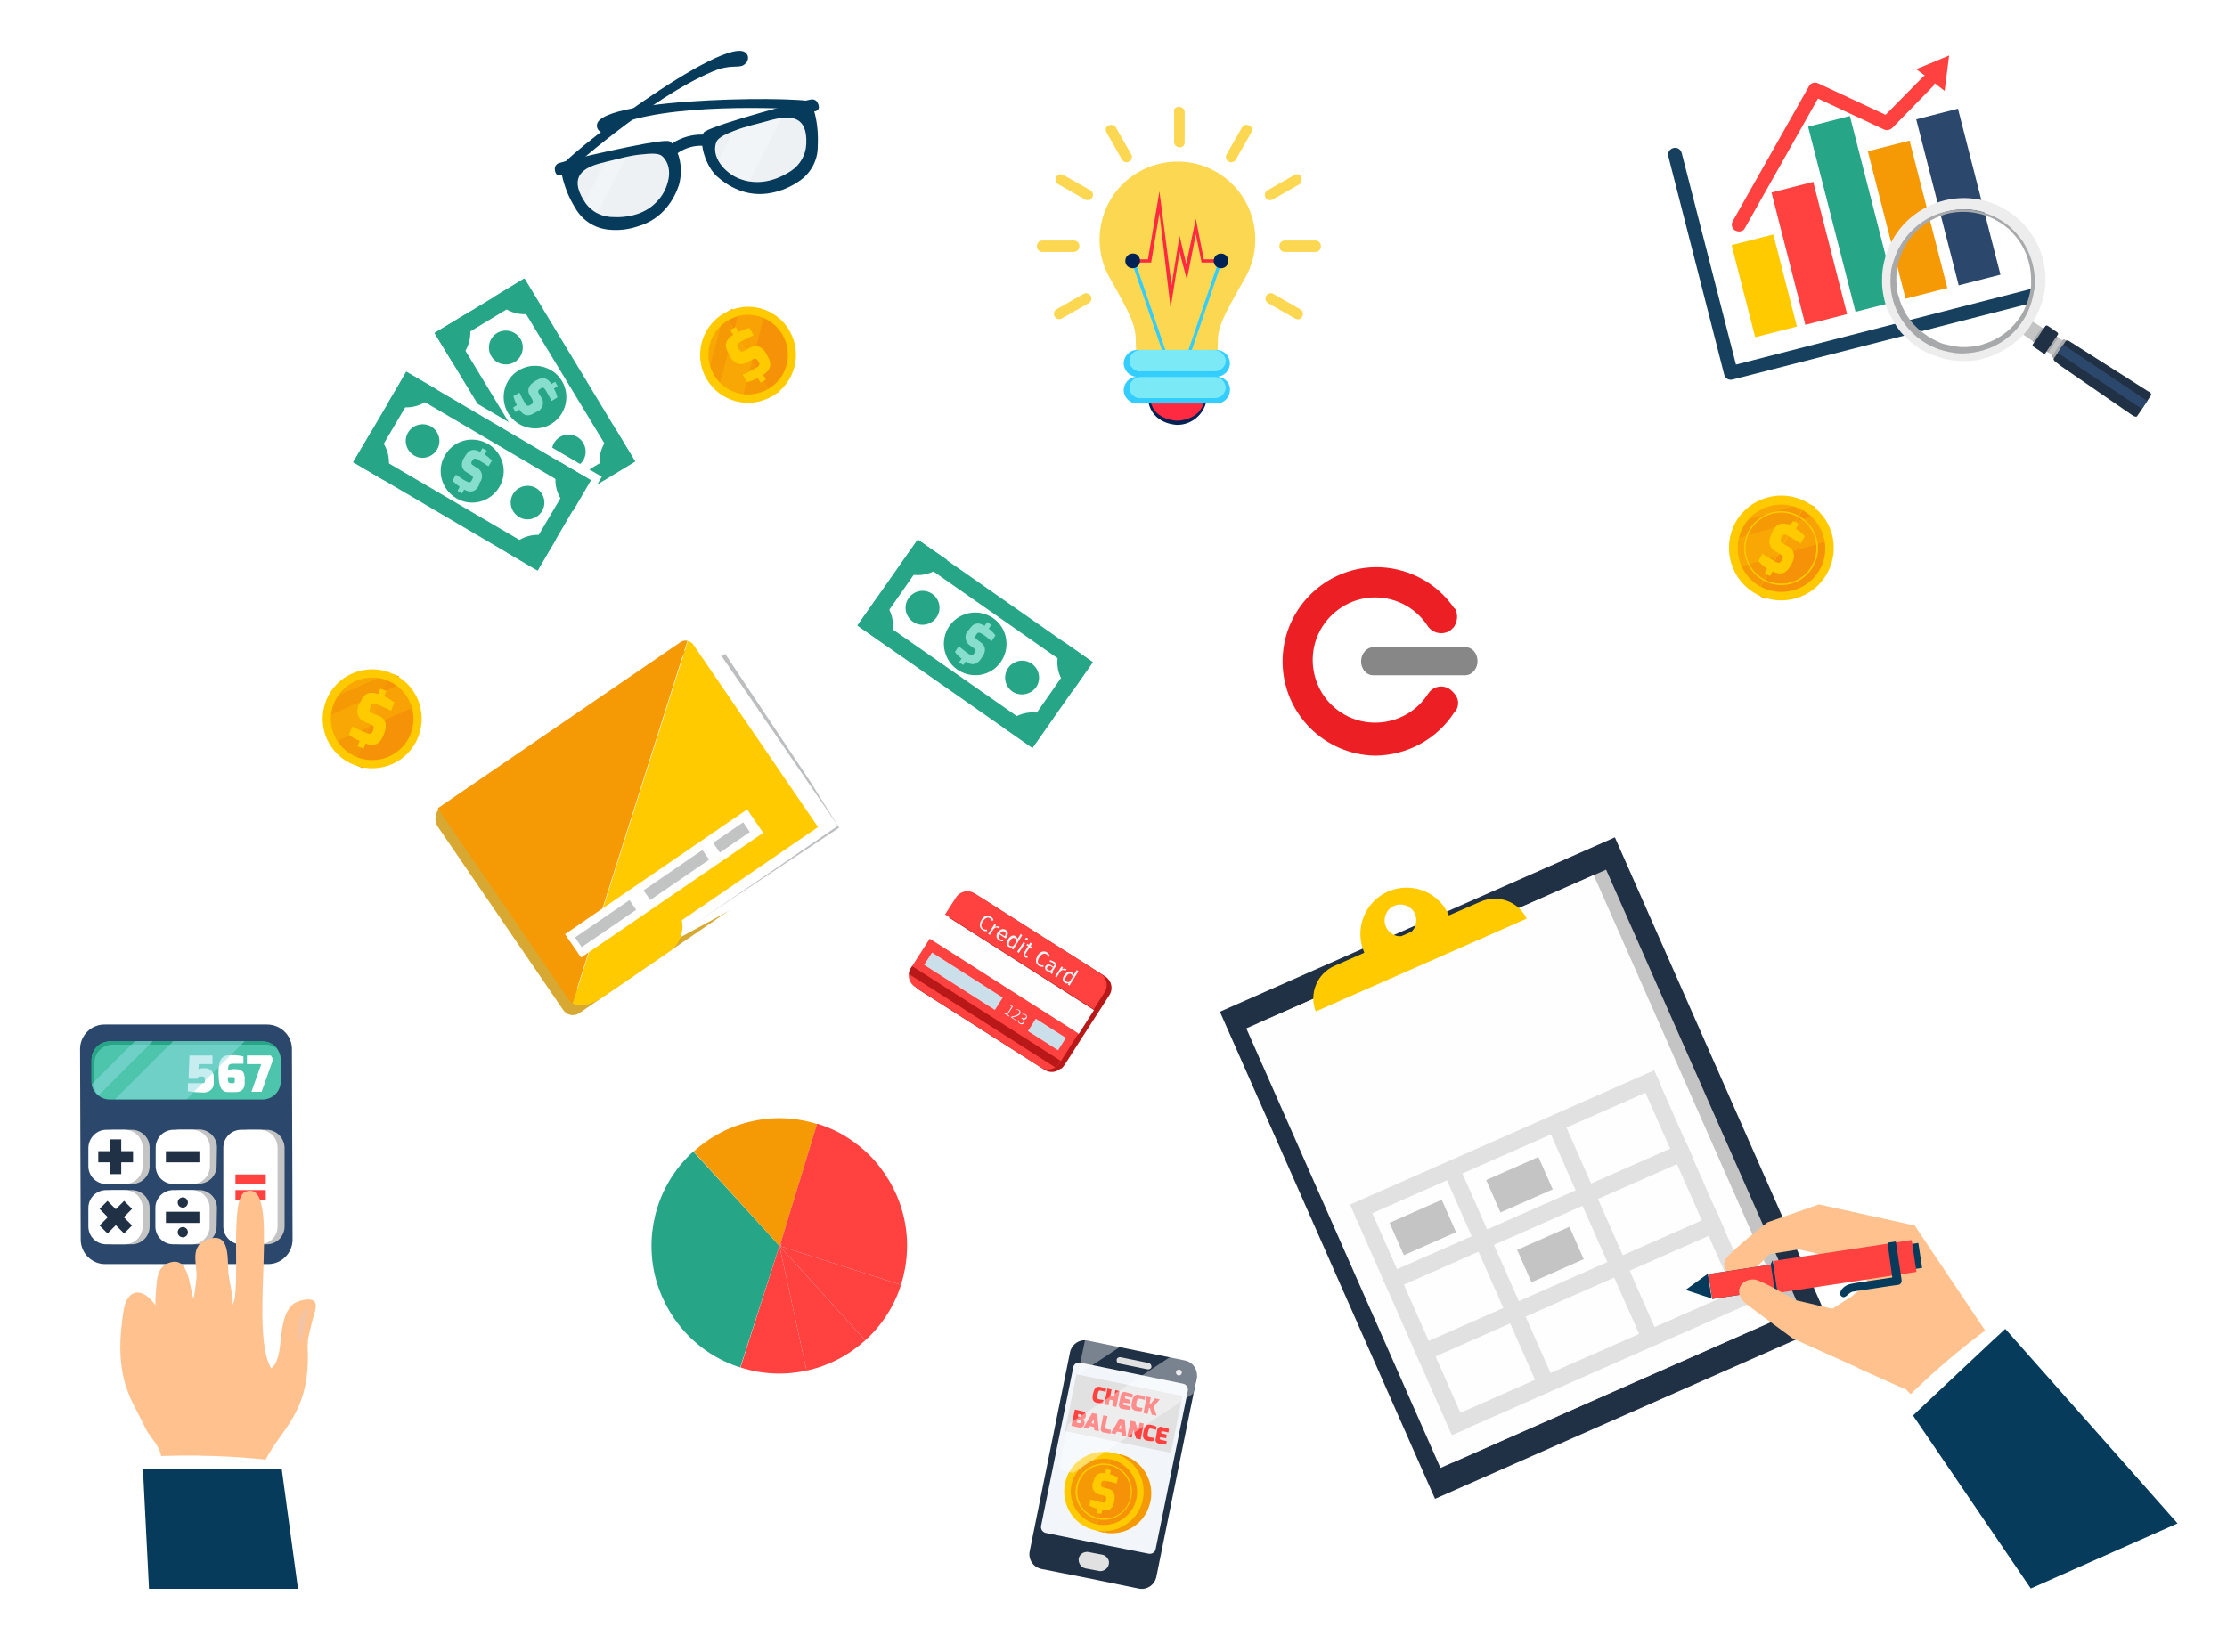 <?xml version="1.0" encoding="utf-8"?>
<!-- Generator: Adobe Illustrator 24.1.1, SVG Export Plug-In . SVG Version: 6.00 Build 0)  -->
<svg version="1.1" id="Layer_1" xmlns="http://www.w3.org/2000/svg" xmlns:xlink="http://www.w3.org/1999/xlink" x="0px" y="0px"
	 viewBox="0 0 698 518" style="enable-background:new 0 0 698 518;" xml:space="preserve">
<style type="text/css">
	.st0{fill:#FFFFFF;}
	.st1{fill:#EC2024;}
	.st2{fill:#878787;}
	.st3{fill:#FCD751;}
	.st4{fill:#002254;}
	.st5{fill:#FF2942;}
	.st6{fill:#33CEFF;}
	.st7{fill:#7CE9F7;}
	.st8{fill:#26A587;}
	.st9{fill:#87DECD;}
	.st10{fill:#F59905;}
	.st11{fill:#FFCA00;}
	.st12{fill:#F59207;}
	.st13{opacity:0.3;}
	.st14{fill:#B81818;}
	.st15{fill:#FEFEFE;}
	.st16{fill:#FF4140;}
	.st17{fill:#EFF2F4;}
	.st18{fill:#CADFEA;}
	.st19{fill:#2B476B;}
	.st20{fill:#16405E;}
	.st21{fill:#E7B088;}
	.st22{fill:#EAD4C1;}
	.st23{fill:#F62F48;}
	.st24{fill:#D8A932;}
	.st25{fill:#BCBEC0;}
	.st26{fill:#C2C4C4;}
	.st27{fill:#203145;}
	.st28{fill:#C4C4C4;}
	.st29{fill:#E1E1E1;}
	.st30{fill:#4DC5AC;}
	.st31{opacity:0.5;}
	.st32{fill:#91DCE1;}
	.st33{fill:#A7A9AB;}
	.st34{fill:#EDEDED;}
	.st35{fill:#FFC28E;}
	.st36{fill:#063B5B;}
	.st37{fill:#F2C4A5;}
	.st38{fill:#F2F6FA;}
	.st39{opacity:0.4;}
	.st40{opacity:9.000000e-02;fill:#3C6C8F;enable-background:new    ;}
	.st41{opacity:0.3;fill:#FFFFFF;enable-background:new    ;}
</style>
<g>
	<rect class="st0" width="698" height="518"/>
	<path class="st1" d="M431,177.8c-16.3,0.3-29.3,13.8-29,30.1c0.3,15.9,13.1,28.7,29,29l0,0c10.1-0.1,19.5-5.2,24.9-13.7l0.4-0.4
		c1.1-1.7,0.9-3.8-0.4-5.3c-0.4-0.5-0.8-0.9-1.3-1.3c-2.1-1.6-5.1-1.2-6.7,0.9l0,0c-0.1,0.1-0.2,0.3-0.3,0.4l0,0
		c-5.8,9.1-18,11.8-27.1,6s-11.8-18-6-27.1c3.6-5.6,9.8-9.1,16.5-9.1l0,0c6.7,0,12.9,3.4,16.5,9l0,0c1.6,2.3,4.7,2.9,7,1.4l0,0
		c0.4-0.4,1.1-0.9,1.3-1.3c1-1.6,1.2-3.6,0.4-5.3c0,0-0.2-0.4-0.4-0.4C450.2,182.5,440.9,177.7,431,177.8"/>
	<path class="st2" d="M430.4,202.9h28.9c2.2,0,3.8,2,3.8,4.4s-1.8,4.4-3.8,4.4h-28.9c-2.2,0-3.8-2-3.8-4.4S428.4,202.9,430.4,202.9z
		"/>
	<path class="st3" d="M389.8,87.9c7.1-11.5,3.5-26.5-7.9-33.6s-26.5-3.5-33.6,7.9c-4.8,7.8-4.9,17.6-0.2,25.4
		c6.6,11.7,7.9,14.5,7.9,19.8c0.3,8.1,0,14.5,0,14.5h25.7c0,0-0.3-6.4,0-14.5C381.7,102.4,383.2,99.6,389.8,87.9z"/>
	<path class="st4" d="M369,125.8h-9.1c1.3,7.4,9.1,7.4,9.1,7.4c4.4,0,8.2-3.1,9.1-7.4L369,125.8z"/>
	<path class="st5" d="M369,125.8h-8.4c1.3,6.1,8.4,6.1,8.4,6.1s7.1,0,8.4-6.1L369,125.8z"/>
	<polygon class="st6" points="364.9,111.8 354.7,82.1 355.7,81.8 365.9,111.6 	"/>
	
		<rect x="361.6" y="96.4" transform="matrix(0.322 -0.947 0.947 0.322 164.159 422.941)" class="st6" width="31.5" height="1"/>
	<path class="st6" d="M385.5,113.8c0,2.4-1.9,4.3-4.2,4.3c0,0,0,0-0.1,0h-24.7c-2.3,0.1-4.2-1.8-4.3-4.1l0,0c0-2.4,1.9-4.3,4.2-4.3
		h0.1h24.7C383.5,109.7,385.4,111.5,385.5,113.8z"/>
	<path class="st7" d="M384.2,113.1c-0.1,1.9-1.7,3.4-3.6,3.3c-0.1,0-0.1,0-0.2,0h-22.6c-1.8,0.3-3.5-1-3.8-2.9c0-0.1,0-0.3,0-0.5
		l0,0c0.1-1.9,1.7-3.4,3.6-3.3c0.1,0,0.1,0,0.2,0h22.6C382.3,109.7,384,111.1,384.2,113.1z"/>
	<path class="st6" d="M385.5,122.2c0,2.4-1.9,4.3-4.2,4.3h-0.1h-24.7c-2.3,0.1-4.2-1.8-4.3-4.1l0,0c0-2.4,1.9-4.3,4.2-4.3h0.1h24.7
		c2.2-0.1,4.2,1.6,4.3,3.8C385.5,122.1,385.5,122.1,385.5,122.2z"/>
	<path class="st3" d="M369.5,33.5c0.9,0,1.7,0.6,1.8,1.5l0,0v9.7c0,0.8-0.6,1.5-1.4,1.5h-0.1l0,0c-0.9,0-1.7-0.6-1.8-1.5l0,0V35
		C367.7,34.2,368.5,33.5,369.5,33.5L369.5,33.5z"/>
	<path class="st3" d="M347.4,39.4c0.8-0.5,1.8-0.3,2.3,0.5l0,0l0,0l4.8,8.4c0.5,0.8,0.3,1.8-0.5,2.3l0,0l0,0
		c-0.8,0.5-1.8,0.3-2.3-0.5l0,0l0,0l-4.8-8.4C346.3,40.6,346.6,39.6,347.4,39.4z"/>
	<path class="st3" d="M331.1,55.4c0.5-0.8,1.5-1,2.3-0.5l0,0l8.4,4.8c0.8,0.5,1,1.5,0.5,2.3l0,0c-0.5,0.8-1.5,1-2.3,0.5l0,0
		l-8.4-4.8C330.8,57.2,330.6,56.1,331.1,55.4z"/>
	<path class="st3" d="M325,77.2c0-1,0.7-1.8,1.7-1.8h0.1h9.7c1,0,1.8,0.7,1.8,1.7v0.1l0,0c0,1-0.7,1.7-1.7,1.8h-0.1h-9.7
		C325.8,79,325,78.3,325,77.2C325,77.3,325,77.3,325,77.2z"/>
	<path class="st3" d="M330.6,99.3c-0.5-0.8-0.3-1.8,0.5-2.3l0,0l8.4-4.8c0.8-0.5,1.8-0.3,2.3,0.5l0,0c0.5,0.8,0.3,1.8-0.5,2.3l0,0
		l-8.4,4.8C332.1,100.3,331.1,100.1,330.6,99.3z"/>
	<path class="st3" d="M391.6,39.4c-0.8-0.5-1.8-0.3-2.3,0.5l0,0l0,0l-4.8,8.4c-0.5,0.8-0.3,1.8,0.5,2.3l0,0l0,0
		c0.8,0.5,1.8,0.3,2.3-0.5l0,0l0,0l4.8-8.4C392.6,40.6,392.3,39.6,391.6,39.4z"/>
	<path class="st3" d="M407.9,55.4c-0.5-0.8-1.5-1-2.3-0.5l0,0l-8.4,4.8c-0.8,0.5-1,1.5-0.5,2.3l0,0c0.5,0.8,1.5,1,2.3,0.5l0,0
		l8.4-4.8C407.9,57,408.1,56.2,407.9,55.4z"/>
	<path class="st3" d="M414,77.2c0-0.9-0.6-1.7-1.5-1.8h-9.7c-1,0-1.8,0.7-1.8,1.7v0.1l0,0c0,1,0.7,1.8,1.7,1.8c0,0,0,0,0.1,0h9.7
		C413.3,78.9,414,78.2,414,77.2z"/>
	<path class="st3" d="M408.1,99.3c0.5-0.8,0.3-1.8-0.5-2.3l0,0l-8.4-4.8c-0.8-0.5-1.8-0.3-2.3,0.5l0,0l0,0c-0.5,0.8-0.3,1.8,0.5,2.3
		l0,0l8.4,4.8C406.8,100.4,407.8,100.1,408.1,99.3z"/>
	<path class="st7" d="M384.2,121.5c-0.1,1.9-1.7,3.4-3.6,3.3c-0.1,0-0.1,0-0.2,0h-22.6c-1.8,0.3-3.5-1-3.8-2.8c0-0.2,0-0.3,0-0.5
		l0,0c0.1-1.9,1.7-3.4,3.6-3.3c0.1,0,0.1,0,0.2,0h22.6C382.3,118,384,119.5,384.2,121.5z"/>
	<polygon class="st5" points="366.9,96.6 363.4,66.8 360.8,82.3 356.3,82.3 356.3,81.3 359.8,81.3 363.4,60 367.2,89.4 369.7,73.9 
		371.8,82.8 374.8,68.6 377.3,81.3 382.4,81.3 382.4,82.3 376.6,82.3 374.8,73.4 372,87.7 369.7,79 	"/>
	<path class="st4" d="M357.3,81.8c0,1.3-1,2.3-2.3,2.3s-2.3-1-2.3-2.3s1-2.3,2.3-2.3l0,0l0,0c1.2-0.1,2.2,0.8,2.3,2
		C357.3,81.6,357.3,81.7,357.3,81.8z"/>
	<path class="st4" d="M380.4,81.8c0,1.3,1,2.3,2.3,2.3s2.3-1,2.3-2.3s-1-2.3-2.3-2.3l0,0C381.4,79.5,380.4,80.5,380.4,81.8
		L380.4,81.8z"/>
	<g>
		
			<rect x="148.6" y="88.4" transform="matrix(0.855 -0.518 0.518 0.855 -40.264 105.006)" class="st0" width="38.2" height="72.3"/>
		<path class="st8" d="M143.6,106.2l19-11.5l29.2,48.2l-19,11.5L143.6,106.2z M136.2,104.4l34.8,57.3l28.1-17l-34.7-57.4
			L136.2,104.4L136.2,104.4z"/>
		<path class="st8" d="M165.2,152.2c5.3-3.2,12.1-1.5,15.3,3.7l-9.6,5.8L165.2,152.2z"/>
		<path class="st8" d="M142,113.9c5.3-3.2,7-10.1,3.8-15.3l0,0l-9.6,5.8L142,113.9z"/>
		<path class="st8" d="M193.3,135.1c-5.3,3.2-7,10-3.8,15.3l9.5-5.8L193.3,135.1z"/>
		<path class="st8" d="M170.1,96.9c-5.3,3.2-12.1,1.5-15.3-3.8l0,0l9.5-5.8L170.1,96.9z"/>
		<path class="st8" d="M175.5,137c-2.5,1.5-3.3,4.8-1.8,7.3s4.8,3.3,7.3,1.8s3.3-4.7,1.8-7.2C181.3,136.3,178,135.5,175.5,137
			L175.5,137z"/>
		<path class="st8" d="M162.6,116.1c-4.7,2.8-6.1,8.9-3.3,13.5c2.8,4.6,8.9,6.1,13.5,3.3s6.1-8.9,3.3-13.5l0,0
			C173.3,114.8,167.2,113.3,162.6,116.1L162.6,116.1z"/>
		<path class="st8" d="M155.8,104.4c-2.5,1.5-3.3,4.8-1.8,7.3s4.8,3.3,7.3,1.8s3.3-4.8,1.8-7.3l0,0
			C161.5,103.7,158.3,102.9,155.8,104.4z"/>
		<path class="st9" d="M167.3,129.6c-2.1,1.3-3.5,0.4-4.5-1.2l-1.2,0.8l-0.8-1.4l1.2-0.8c-0.5-0.9-0.8-1.8-1.1-2.8l1.9-1.1
			c0.4,0.9,1.3,2.5,1.7,3.2s0.8,1.2,1.6,0.7l0.4-0.2c0.6-0.4,0.7-0.8,0.3-1.6l-0.7-1.2c-1.3-2.1,0.2-3.6,1.3-4.3l0.6-0.4
			c2.5-1.5,3.9-0.4,4.8,1.1l1.2-0.7l0.8,1.4l-1.2,0.7c0.5,0.9,0.9,1.8,1.1,2.8l-1.8,1.1c-0.3-0.6-1.1-2.1-1.9-3.4
			c-0.4-0.6-0.8-1-1.4-0.6l-0.4,0.3c-0.5,0.3-0.7,0.7-0.3,1.4l0.7,1.1c1,1.3,0.7,3.2-0.6,4.2c-0.2,0.1-0.4,0.2-0.6,0.3L167.3,129.6z
			"/>
		
			<rect x="128.8" y="111.5" transform="matrix(0.506 -0.862 0.862 0.506 -54.314 200.421)" class="st0" width="38.2" height="72.3"/>
		<path class="st8" d="M118,143l11.3-19.2l48.6,28.6l-11.3,19.1L118,143z M110.7,144.9l57.8,34l16.6-28.4l-57.8-34
			C127.4,116.6,110.7,144.9,110.7,144.9z"/>
		<path class="st8" d="M158.9,173.2c3.1-5.3,10-7.1,15.3-4l-5.7,9.6L158.9,173.2z"/>
		<path class="st8" d="M120.4,150.6c3.1-5.3,1.3-12.2-4-15.3l-5.7,9.6L120.4,150.6z"/>
		<path class="st8" d="M175.6,144.9c-3.1,5.3-1.3,12.1,4,15.3l0,0l5.6-9.6L175.6,144.9z"/>
		<path class="st8" d="M137,122.2c-3.1,5.3-9.9,7.1-15.3,4l0,0l5.7-9.6L137,122.2z"/>
		<path class="st8" d="M160.8,154.9c-1.5,2.5-0.6,5.7,1.9,7.2c2.5,1.5,5.7,0.6,7.2-1.9s0.6-5.7-1.9-7.2
			C165.5,151.6,162.3,152.4,160.8,154.9z"/>
		<path class="st8" d="M139.5,142.7c-2.8,4.7-1.2,10.7,3.5,13.5c4.7,2.8,10.7,1.2,13.5-3.5s1.2-10.7-3.5-13.5l0,0
			C148.2,136.4,142.2,138,139.5,142.7L139.5,142.7z"/>
		<path class="st8" d="M127.9,135.6c-1.5,2.5-0.6,5.7,1.9,7.2s5.7,0.6,7.2-1.9s0.6-5.7-1.9-7.2l0,0
			C132.6,132.3,129.4,133.1,127.9,135.6z"/>
		<path class="st9" d="M150,152.4c-1.2,2.1-2.9,2-4.5,1.1l-0.7,1.2l-1.4-0.8l0.7-1.3c-0.8-0.5-1.6-1.2-2.3-1.9l1.1-1.9
			c0.8,0.6,2.3,1.6,3.1,2c0.8,0.4,1.3,0.7,1.8-0.1l0.2-0.4c0.4-0.6,0.3-1-0.5-1.5l-1.2-0.7c-2.2-1.3-1.6-3.3-0.9-4.5l0.4-0.6
			c1.4-2.5,3.2-2.2,4.7-1.3l0.7-1.2l1.4,0.8l-0.7,1.2c0.9,0.5,1.6,1.2,2.3,1.9l-1.1,1.8c-0.6-0.4-1.9-1.3-3.3-2.1
			c-0.6-0.4-1.2-0.5-1.6,0.1l-0.3,0.4c-0.3,0.5-0.3,0.9,0.4,1.3l1.1,0.7c1.5,0.7,2.1,2.5,1.4,4c-0.1,0.2-0.2,0.4-0.4,0.6L150,152.4z
			"/>
	</g>
	
		<rect x="286.6" y="165.6" transform="matrix(0.573 -0.819 0.819 0.573 -34.927 336.516)" class="st0" width="38.2" height="72.3"/>
	<path class="st8" d="M335.1,208.9l-12.7,18.2l-46.2-32.3l12.7-18.2L335.1,208.9z M342.5,207.6l-54.9-38.4l-18.9,26.9l54.9,38.4
		L342.5,207.6z"/>
	<path class="st8" d="M296.8,175.5c-3.5,5.1-10.5,6.3-15.5,2.8l0,0l6.4-9.1L296.8,175.5z"/>
	<path class="st8" d="M333.4,201.2c-3.5,5.1-2.3,12,2.7,15.6l6.4-9.2L333.4,201.2z"/>
	<path class="st8" d="M277.9,202.5c3.5-5,2.3-11.9-2.7-15.5l-6.4,9.1L277.9,202.5z"/>
	<path class="st8" d="M314.5,228.1c3.5-5,10.5-6.3,15.5-2.8l0,0l-6.4,9.1L314.5,228.1z"/>
	<path class="st8" d="M293.5,193.6c1.7-2.4,1.1-5.7-1.3-7.4s-5.7-1.1-7.4,1.3c-1.7,2.4-1.1,5.7,1.3,7.4l0,0
		C288.5,196.6,291.8,196,293.5,193.6z"/>
	<path class="st8" d="M313.7,207.5c3.1-4.5,2-10.6-2.4-13.7c-4.5-3.1-10.6-2-13.7,2.4s-2,10.6,2.4,13.7l0,0
		C304.5,213,310.6,212,313.7,207.5z"/>
	<path class="st8" d="M324.7,215.5c1.7-2.4,1.1-5.7-1.3-7.4s-5.7-1.1-7.4,1.3c-1.7,2.4-1.1,5.7,1.3,7.4l0,0
		C319.7,218.4,323,217.8,324.7,215.5z"/>
	<path class="st9" d="M304,197c1.4-2,3-1.8,4.6-0.8l0.8-1.2l1.3,0.9l-0.8,1.2c0.8,0.6,1.5,1.3,2.1,2.1l-1.2,1.8
		c-0.8-0.7-2.2-1.8-2.9-2.2s-1.2-0.8-1.8,0l-0.2,0.3c-0.4,0.6-0.3,1,0.4,1.5l1.1,0.8c2,1.4,1.3,3.4,0.5,4.5l-0.4,0.6
		c-1.6,2.4-3.4,1.9-4.8,0.9l-0.8,1.1l-1.3-0.9l0.8-1.1c-0.8-0.6-1.5-1.3-2.1-2.1l1.2-1.8c0.5,0.4,1.8,1.5,3.1,2.4
		c0.6,0.4,1.1,0.6,1.6,0l0.3-0.4c0.4-0.5,0.4-0.9-0.3-1.4l-1.1-0.8c-1.4-0.8-1.9-2.7-1.1-4.1c0.1-0.2,0.2-0.4,0.4-0.5L304,197z"/>
	<path class="st10" d="M546.7,165.5c-4.4,8-1.5,17.9,6.5,22.3l0,0L569,159C561,154.6,551.1,157.6,546.7,165.5z"/>
	<path class="st11" d="M566.2,157.4c-8-4.4-18-1.4-22.3,6.5s-1.4,18,6.5,22.3c8,4.4,18,1.4,22.3-6.5l0,0
		C577.1,171.8,574.2,161.8,566.2,157.4C566.2,157.5,566.2,157.5,566.2,157.4z"/>
	<path class="st10" d="M546.3,165.3c-3.6,6.6-1.2,14.9,5.4,18.6l0,0l13.1-24C558.3,156.2,549.9,158.7,546.3,165.3L546.3,165.3z"/>
	<path class="st12" d="M564.9,159.9l-13.1,24c6.6,3.6,14.9,1.2,18.6-5.4S571.5,163.5,564.9,159.9L564.9,159.9z"/>
	<path class="st11" d="M552.7,182c-5.6-3.1-7.7-10.1-4.6-15.7s10.1-7.7,15.7-4.6c5.6,3.1,7.7,10.1,4.6,15.7
		C565.4,183,558.4,185.1,552.7,182z M563.6,162.1c-5.4-3-12.1-1-15.1,4.4s-1,12.1,4.4,15.1c5.4,2.9,12.1,1,15-4.3
		C570.9,171.8,569,165.1,563.6,162.1L563.6,162.1z"/>
	<path class="st11" d="M555.7,166.3c1.4-2.6,3.5-2.5,5.4-1.5l0.9-1.5l1.7,0.9l-0.8,1.6c1,0.6,2,1.4,2.8,2.3l-1.3,2.3
		c-1-0.7-2.9-1.8-3.8-2.3c-1-0.6-1.6-0.8-2.1,0.2l-0.2,0.4c-0.4,0.8-0.3,1.3,0.7,1.8l1.4,0.8c2.6,1.5,2,3.9,1.2,5.4l-0.4,0.7
		c-1.7,3-3.9,2.7-5.6,1.7l-0.8,1.5l-1.7-0.9l0.8-1.5c-1.1-0.6-2-1.4-2.8-2.3l1.3-2.3c0.7,0.4,2.4,1.5,4,2.5c0.8,0.4,1.5,0.6,1.9-0.2
		l0.3-0.5c0.3-0.6,0.4-1.1-0.5-1.6l-1.4-0.8c-3.2-1.8-2-4.5-1.5-5.5L555.7,166.3z"/>
	<g class="st13">
		<path class="st11" d="M562.5,156l-16.3,4.8c-0.9,1-1.7,2.1-2.3,3.2l22.3-6.5C565,156.8,563.8,156.3,562.5,156z"/>
		<path class="st11" d="M570.8,161.1l-28.7,8.4c-0.4,3,0,6.1,1.2,8.8l31.3-9.2C574,166.2,572.7,163.4,570.8,161.1z"/>
	</g>
	<g>
		<path class="st14" d="M332.8,334.9c0.1,0,0.1-0.1,0.2-0.2c0.2-0.2,0.3-0.4,0.5-0.6l0.4-0.6l0,0l5.5-8.6l4.9-7.6l3.4-5.3
			c1.3-2,0.7-4.6-1.3-5.9L306.8,281c-2-1.3-4.6-0.7-5.9,1.3l-3.4,5.3l-4.9,7.6l-5.5,8.6l0,0l-0.4,0.6c-0.2,0.3-0.3,0.6-0.4,0.9
			c0,0,0,0,0,0.1c-0.1,0.3-0.2,0.6-0.2,0.9l0,0c-0.1,1.6,0.6,3.1,1.9,4l39.4,25.1c1.4,0.9,3.1,0.9,4.5,0l0,0l0.4-0.3
			C332.5,335.1,332.6,335,332.8,334.9z"/>
		
			<rect x="312.6" y="277.7" transform="matrix(0.538 -0.843 0.843 0.538 -110.86 408.627)" class="st15" width="9" height="55.3"/>
		<path class="st16" d="M346.2,311.1c1.3-2,0.7-4.6-1.3-5.9l-39.4-25.1c-2-1.3-4.6-0.7-5.9,1.3l-3.4,5.3l46.6,29.7L346.2,311.1z"/>
		<path class="st16" d="M291.4,294.3l-5.9,9.2c-1.3,2-0.7,4.6,1.3,5.9l0,0l39.4,25.2c2,1.3,4.6,0.7,5.9-1.3l5.9-9.3L291.4,294.3z"/>
		<path class="st14" d="M330.7,334.6c0.6-0.3,1-0.8,1.4-1.4l0.4-0.6l-46.6-29.7l-0.4,0.6c-0.4,0.6-0.6,1.2-0.6,1.9L330.7,334.6z"/>
		<path class="st17" d="M311.4,288.5l-0.5,0.2c-0.1-0.3-0.3-0.6-0.6-0.8c-0.6-0.4-1.4-0.3-2.2,0.9c-0.8,1.2-0.6,1.9,0.1,2.4
			c0.3,0.2,0.7,0.3,1.1,0.2l0.1,0.5c-0.5,0.1-1,0-1.4-0.3c-1-0.6-1.2-1.8-0.4-3.2c0.8-1.4,2.1-1.6,3-1
			C311,287.7,311.3,288,311.4,288.5z"/>
		<path class="st17" d="M313.4,290.6l-0.4,0.5c-0.1-0.1-0.2-0.2-0.3-0.2c-0.4-0.3-0.8-0.1-1.3,0.4l-1.1,1.8l-0.6-0.3l2-3.1l0.5,0.3
			l-0.4,0.7c0.3-0.3,0.9-0.4,1.3-0.2C313.3,290.5,313.3,290.5,313.4,290.6z"/>
		<path class="st17" d="M315.2,294.2l-2-1.3c-0.4,0.8-0.2,1.2,0.2,1.5c0.3,0.2,0.6,0.3,1,0.2v0.5c-0.5,0.1-0.9-0.1-1.3-0.3
			c-0.8-0.5-1-1.5-0.5-2.3c0-0.1,0.1-0.1,0.2-0.2c0.6-1,1.6-1.3,2.4-0.8s0.9,1.4,0.3,2.3C315.3,294.1,315.3,294.2,315.2,294.2z
			 M314.9,293.5c0.4-0.6,0.4-1.1-0.1-1.4s-0.9-0.1-1.4,0.5L314.9,293.5L314.9,293.5z"/>
		<path class="st17" d="M317.6,297.7l-0.5-0.3l0.2-0.5c-0.4,0.2-0.8,0.2-1.2-0.1c-0.8-0.5-0.8-1.4-0.1-2.4c0.7-1,1.5-1.4,2.3-0.9
			c0.3,0.2,0.5,0.5,0.6,0.9l1-1.6l0.5,0.4L317.6,297.7z M317.6,296.6l1-1.5c0-0.3-0.2-0.7-0.5-0.9c-0.5-0.3-1-0.1-1.5,0.7
			s-0.5,1.4-0.1,1.6C316.9,296.7,317.3,296.7,317.6,296.6L317.6,296.6z"/>
		<path class="st17" d="M322.1,294.6c-0.1,0.2-0.4,0.3-0.6,0.2l0,0c-0.2-0.1-0.3-0.4-0.1-0.6c0.1-0.2,0.4-0.3,0.6-0.1
			C322.2,294.1,322.2,294.4,322.1,294.6z M318.8,298.4l2-3.1l0.5,0.4l-2,3.1L318.8,298.4z"/>
		<path class="st17" d="M321.3,300.1c-0.5-0.2-0.6-0.8-0.4-1.3c0-0.1,0.1-0.1,0.1-0.2l1.2-1.9l-0.5-0.4l0.3-0.4l0.5,0.3l0.4-0.7
			l0.6,0.3l-0.5,0.8l0.7,0.5l-0.3,0.4l-0.7-0.4l-1.2,1.8c-0.2,0.3-0.2,0.5,0.1,0.7c0.1,0.1,0.3,0.1,0.5,0.1v0.5
			C321.8,300.4,321.5,300.3,321.3,300.1z"/>
		<path class="st17" d="M329.1,299.8l-0.5,0.2c-0.1-0.3-0.3-0.6-0.6-0.8c-0.6-0.4-1.4-0.3-2.2,0.9s-0.6,1.9,0.1,2.3
			c0.3,0.2,0.7,0.3,1.1,0.2l0.1,0.5c-0.5,0.1-1,0-1.5-0.3c-1-0.6-1.2-1.8-0.4-3.2s2.1-1.6,3-1C328.6,298.9,328.9,299.3,329.1,299.8z
			"/>
		<path class="st17" d="M330,305.1l-0.4,0.3c-0.3-0.2-0.4-0.5-0.3-0.9c-0.4,0.2-0.9,0.1-1.2-0.1c-0.5-0.3-0.7-0.9-0.5-1.4
			c0,0,0-0.1,0.1-0.1c0.4-0.7,1.2-0.7,2-0.1l0.5,0.3l0.1-0.2c0.3-0.4,0.2-0.8-0.3-1c-0.3-0.2-0.6-0.3-1-0.4l0.1-0.5
			c0.4,0.1,0.8,0.3,1.2,0.5c0.6,0.2,0.8,0.9,0.6,1.5c0,0.1-0.1,0.2-0.2,0.3l-0.9,1.4C329.9,304.7,329.9,305,330,305.1z M329.5,304.1
			l0.5-0.7l-0.4-0.3c-0.6-0.4-1-0.3-1.3,0.1c-0.2,0.2-0.2,0.6,0,0.8l0.1,0.1C328.8,304.3,329.2,304.3,329.5,304.1L329.5,304.1z"/>
		<path class="st17" d="M334.3,303.9l-0.4,0.5c-0.1-0.1-0.2-0.2-0.3-0.2c-0.4-0.2-0.8-0.1-1.3,0.4l-1.1,1.8l-0.5-0.3l2-3.1l0.5,0.3
			l-0.4,0.7c0.3-0.4,0.9-0.4,1.3-0.2C334.1,303.8,334.2,303.8,334.3,303.9z"/>
		<path class="st17" d="M335.2,309l-0.5-0.3l0.2-0.5c-0.4,0.2-0.9,0.2-1.2-0.1c-0.8-0.5-0.8-1.4-0.1-2.4s1.5-1.3,2.3-0.9
			c0.3,0.2,0.5,0.5,0.6,0.9l1-1.6l0.5,0.4L335.2,309z M335.2,307.8l1-1.5c0-0.3-0.2-0.7-0.5-0.9c-0.5-0.3-1-0.1-1.5,0.7
			s-0.5,1.4,0,1.6C334.6,308,334.9,307.9,335.2,307.8L335.2,307.8z"/>
		
			<rect x="299.9" y="294.5" transform="matrix(0.537 -0.843 0.843 0.537 -119.659 397.17)" class="st18" width="4.6" height="26.3"/>
		
			<rect x="326.1" y="318.7" transform="matrix(0.537 -0.843 0.843 0.537 -121.601 427.007)" class="st18" width="4.6" height="11.2"/>
		<path class="st17" d="M314.9,317.5l0.7,0.4l1.5-2.3l-0.5-0.3l0.1-0.1c0.2,0.1,0.4,0.2,0.7,0.2l0.1,0.1l-1.7,2.6l0.6,0.4l-0.1,0.2
			l-1.5-0.9L314.9,317.5z"/>
		<path class="st17" d="M316.8,318.8c1.5-0.4,2.3-0.6,2.6-1.1c0.2-0.3,0.2-0.7-0.1-0.9c0,0-0.1,0-0.1-0.1c-0.3-0.1-0.6-0.2-0.9,0
			v-0.2c0.4-0.1,0.7-0.1,1.1,0.1s0.6,0.7,0.4,1.2c0,0,0,0.1-0.1,0.1c-0.4,0.6-1.2,0.8-2.5,1.1c0.2,0.1,0.3,0.2,0.5,0.3l1,0.6
			l-0.1,0.2l-1.7-1.1L316.8,318.8z"/>
		<path class="st17" d="M319.2,319.8c0,0.4,0.2,0.7,0.5,0.9c0.3,0.2,0.8,0.1,1-0.2l0,0c0.3-0.4,0.1-0.8-0.6-1.3l0.1-0.2
			c0.6,0.4,1,0.3,1.3,0c0.2-0.3,0.1-0.7-0.2-0.8c0,0,0,0-0.1,0c-0.3-0.1-0.6-0.2-0.8-0.1v-0.2c0.3-0.1,0.7,0,1,0.1
			c0.4,0.2,0.6,0.7,0.4,1.1v0.1c-0.2,0.3-0.6,0.5-1,0.4l0,0c0.3,0.3,0.4,0.8,0.2,1.1c-0.3,0.4-0.8,0.6-1.3,0.3c0,0-0.1,0-0.1-0.1
			c-0.4-0.2-0.6-0.6-0.6-1L319.2,319.8z"/>
	</g>
	<g id="_8">
		
			<rect x="511.9" y="19.5" transform="matrix(0.969 -0.246 0.246 0.969 0.773 144.761)" class="st0" width="133.4" height="99.6"/>
		<g id="_5">
			
				<rect x="546.1" y="74.8" transform="matrix(0.969 -0.248 0.248 0.969 -4.993 139.797)" class="st11" width="13.5" height="29.8"/>
			
				<rect x="560.2" y="58" transform="matrix(0.969 -0.248 0.248 0.969 -1.984 143.086)" class="st16" width="13.5" height="42.8"/>
			
				<rect x="573.8" y="37.1" transform="matrix(0.969 -0.248 0.248 0.969 1.503 146.07)" class="st8" width="13.5" height="59.9"/>
			<rect x="591" y="45" transform="matrix(0.969 -0.248 0.248 0.969 1.593 150.39)" class="st10" width="13.5" height="47.7"/>
			
				<rect x="606.9" y="34.9" transform="matrix(0.969 -0.248 0.248 0.969 3.853 154.115)" class="st19" width="13.5" height="53.7"/>
			<path class="st16" d="M610.9,17.4l-10.3,4.3l2.7,2c-0.2,0.1-0.3,0.2-0.5,0.3L591,36l-21.2-9.9c-1-0.5-2.3-0.1-2.8,0.9l-23.9,42.3
				c-0.6,1-0.3,2.4,0.8,3c0,0,0,0,0.1,0c0.5,0.3,1.1,0.3,1.6,0.2c0.6-0.1,1.1-0.5,1.3-1l22.9-40.6l20.7,9.7c0.8,0.4,1.8,0.2,2.5-0.4
				L605.9,27c0.3-0.3,0.4-0.6,0.5-0.9l3.1,2.4L610.9,17.4z"/>
			<path class="st20" d="M638.7,94.5L543,119c-1.2,0.3-2.3-0.4-2.6-1.6l0,0L522.9,49c-0.3-1.2,0.4-2.3,1.6-2.6s2.3,0.4,2.6,1.6
				l17,66.3l93.6-24c1.2-0.3,2.3,0.4,2.6,1.6S639.9,94.2,638.7,94.5L638.7,94.5L638.7,94.5z"/>
		</g>
	</g>
	<g id="_3">
		<g id="_13">
			<path class="st21" d="M209.3,395.4c0,0-1.3-5-7.2-1.4s-12.5,25-12.5,25s8.9,4.9,9.6,4.9S209.3,395.4,209.3,395.4z"/>
			<path class="st22" d="M212.8,421.6c-0.5-0.4-0.8-1-1-1.6c0.1-0.3,0.1-0.6,0.3-1.1c1.2-3.9,5.3-6,6.8-6.6c0.6,1,0.5,2.3-0.3,3.2
				l-5.3,5.7L212.8,421.6z"/>
			
				<rect x="182.3" y="339.7" transform="matrix(0.961 -0.278 0.278 0.961 -98.262 83.492)" class="st0" width="125.5" height="96.6"/>
			<g id="_4">
				<path class="st8" d="M244.3,390.6L232,428.7c-6.7-2.1-12.7-6-17.4-11.2s-8-11.6-9.5-18.4c-3-14,1.6-28.5,12.2-38.1L244.3,390.6z
					"/>
				<path class="st16" d="M244.3,390.6l8.5,39.1c-6.9,1.5-14,1.2-20.7-1L244.3,390.6z"/>
				<path class="st16" d="M244.3,390.6l8.5,39.1c6.9-1.5,13.2-4.8,18.4-9.5L244.3,390.6z"/>
				<path class="st16" d="M282.4,402.8c-2.1,6.7-6,12.7-11.2,17.4l-26.9-29.6L282.4,402.8z"/>
				<path class="st10" d="M235.8,351.5c-6.9,1.5-13.2,4.8-18.4,9.5l26.9,29.6l0.2-0.2l11.6-38C249.5,350.3,242.5,350,235.8,351.5z"
					/>
				<polygon class="st23" points="245.1,389.8 244.7,390.5 244.3,390.6 				"/>
				<path class="st16" d="M283.4,382.1c1.5,6.9,1.1,14-1,20.7l-38.1-12.2l0.4-0.1l0.4-0.7l-0.6,0.5l11.6-38c0.1,0,0.2,0.1,0.4,0.1
					c2.8,0.9,5.6,2.1,8.1,3.6c3.4,2.1,6.6,4.6,9.3,7.6C278.6,368.9,281.9,375.2,283.4,382.1z"/>
			</g>
		</g>
	</g>
	<path class="st10" d="M105,220.8c-3.1,8,0.8,17,8.8,20.1l0,0l11.3-28.9C117.1,208.9,108.1,212.8,105,220.8L105,220.8z"/>
	<path class="st11" d="M122.3,210.9c-8-3.1-17,0.8-20.1,8.8s0.8,17,8.8,20.1s17-0.8,20.1-8.8l0,0C134.2,223,130.3,214,122.3,210.9z"
		/>
	<path class="st10" d="M104.6,220.7c-2.6,6.7,0.7,14.1,7.4,16.7l9.4-24.1C114.7,210.7,107.2,214,104.6,220.7
		C104.6,220.6,104.6,220.7,104.6,220.7z"/>
	<path class="st12" d="M121.3,213.3l-9.3,24.1c6.6,2.6,14.1-0.7,16.7-7.3C131.3,223.4,128,215.9,121.3,213.3L121.3,213.3z"/>
	<path class="st11" d="M113.1,219.9c1.1-2.9,3.2-3.1,5.4-2.3l0.7-1.7l1.9,0.7l-0.7,1.7c1.2,0.5,2.2,1.2,3.2,1.9l-1,2.6
		c-1.2-0.6-3.3-1.5-4.2-1.9c-1.2-0.4-1.8-0.6-2.2,0.5l-0.2,0.5c-0.3,0.9-0.1,1.4,0.9,1.8l1.6,0.6c3,1.1,2.6,3.8,2,5.4l-0.3,0.8
		c-1.3,3.4-3.6,3.4-5.6,2.6l-0.6,1.6l-1.9-0.7l0.6-1.7c-1.2-0.5-2.3-1.1-3.3-2l1-2.5c0.8,0.4,2.7,1.3,4.5,2c0.8,0.3,1.6,0.4,1.9-0.5
		l0.2-0.6c0.3-0.7,0.2-1.2-0.8-1.6l-1.5-0.6c-3.6-1.4-2.7-4.4-2.3-5.5L113.1,219.9z"/>
	<g class="st13">
		<path class="st11" d="M118.6,210l-14.6,6.4c-0.7,1-1.3,2.1-1.8,3.3l20.1-8.8C121.1,210.4,119.9,210.1,118.6,210z"/>
		<path class="st11" d="M127,213.8l-25.8,11.4c0,2.9,0.7,5.7,2.2,8.1l28.2-12.4C130.7,218.1,129.1,215.6,127,213.8z"/>
	</g>
	<path class="st10" d="M224,117.2c4.1,7.2,13.3,9.6,20.4,5.5l-14.9-25.9C222.4,100.9,219.9,110,224,117.2z"/>
	<path class="st11" d="M227,98.2c-7.2,4.1-9.7,13.3-5.6,20.5c4.1,7.2,13.3,9.7,20.5,5.6s9.7-13.3,5.6-20.5c0,0,0,0,0-0.1
		C243.3,96.5,234.2,94.1,227,98.2z"/>
	<path class="st10" d="M223.7,117.4c3.4,6,11,8,17,4.6l0,0l-12.4-21.6C222.3,103.8,220.3,111.4,223.7,117.4L223.7,117.4z"/>
	<path class="st12" d="M228.3,100.4l12.4,21.6c6-3.4,8-11,4.6-17C241.8,99,234.2,96.9,228.3,100.4z"/>
	<path class="st11" d="M228.2,110.5c-1.5-2.6-0.4-4.3,1.6-5.5l-0.9-1.5l1.7-1l0.9,1.6c1.1-0.6,2.2-1,3.4-1.3l1.3,2.3
		c-1.1,0.5-3.1,1.5-4,2c-1,0.6-1.5,1-0.9,2l0.3,0.4c0.4,0.8,0.9,0.9,1.9,0.4l1.4-0.8c2.7-1.5,4.5,0.3,5.3,1.8l0.4,0.8
		c1.8,3,0.3,4.8-1.4,5.8l0.9,1.5l-1.7,1l-0.9-1.5c-1.1,0.6-2.2,1-3.4,1.3l-1.3-2.3c0.7-0.3,2.6-1.3,4.2-2.2c0.8-0.4,1.3-1,0.8-1.7
		l-0.3-0.5c-0.4-0.6-0.8-0.9-1.7-0.4l-1.4,0.8c-3.2,1.8-5-0.6-5.5-1.6L228.2,110.5z"/>
	<g class="st13">
		<path class="st11" d="M224.1,100.4l-4,14.9c0.3,1.2,0.8,2.3,1.4,3.3l5.5-20.4C225.9,98.8,225,99.5,224.1,100.4z"/>
		<path class="st11" d="M232,96.4l-7.1,26.3c2.1,1.8,4.7,2.9,7.4,3.3l7.7-28.7C237.5,96.2,234.7,95.9,232,96.4z"/>
	</g>
	<g id="_6">
		<path class="st24" d="M255,267.3l-73.4,50.3c-1.7,1.2-4,0.7-5.1-1l0,0l-39.2-57.3c-1.2-1.7-1.1-4,0.2-5.6c0.3-0.4,0.7-0.7,1.1-1
			l14.3-9.6l5.6-3.7l51-34c1.5-1,3.3-1.5,5.1-1.4c2.6,0.1,5,1.5,6.4,3.6l35.5,51.8C258.2,262,257.6,265.5,255,267.3z"/>
		<polygon class="st0" points="265.1,265.7 212,294.5 183.1,310.1 181.6,311 173.9,296.8 149.1,251 147.6,248.2 174.7,233.5 
			227.3,205 231.1,202.9 254,245.1 262.1,260.1 		"/>
		<polygon class="st25" points="263,259.5 212.1,293.3 183.1,310.1 144.6,254.1 174.7,233.5 227.3,205 254,245.1 		"/>
		
			<rect x="155.8" y="220.6" transform="matrix(0.825 -0.565 0.565 0.825 -109.275 159.717)" class="st0" width="95" height="71.4"/>
		<path class="st11" d="M189.2,312.4l20.5-14c3.2-2.2,4.8-6.1,4-9.9l42.7-29.2l-39.1-57.2c-0.4-0.6-1-1-1.7-1.1l-36.1,113.6
			C182.5,316,186.1,314.5,189.2,312.4z"/>
		<path class="st10" d="M179.4,314.5c-0.2-0.1-0.4-0.2-0.6-0.3l-41.6-60.8l76.1-52.1c0.6-0.4,1.4-0.6,2.2-0.4l-1,3L179.4,314.5z"/>
		
			<rect x="173.6" y="272.5" transform="matrix(0.825 -0.565 0.565 0.825 -120.087 166.128)" class="st0" width="69.2" height="8.9"/>
		
			<rect x="200.8" y="272.5" transform="matrix(0.825 -0.565 0.565 0.825 -117.933 167.762)" class="st26" width="22.4" height="3.7"/>
		
			<rect x="179.5" y="287.7" transform="matrix(0.825 -0.565 0.565 0.825 -130.41 157.954)" class="st26" width="20.7" height="3.7"/>
		
			<rect x="223.6" y="260.7" transform="matrix(0.825 -0.565 0.565 0.825 -108.235 175.503)" class="st26" width="11.4" height="3.7"/>
	</g>
	
		<rect x="410.1" y="283" transform="matrix(0.915 -0.404 0.404 0.915 -107.226 223.92)" class="st27" width="135.3" height="166.9"/>
	
		<rect x="419.7" y="290.5" transform="matrix(0.915 -0.404 0.404 0.915 -106.874 224.471)" class="st28" width="119" height="150.6"/>
	
		<rect x="415.8" y="292.2" transform="matrix(0.915 -0.404 0.404 0.915 -107.882 223.029)" class="st15" width="119" height="150.6"/>
	<path class="st11" d="M464,282.7l-9.9,4.3l-0.1-0.3c-3.3-7.3-11.9-10.4-19.2-7.1c-7.1,3.3-10.3,11.6-7.3,18.8l0.1,0.3l-9.3,4.1
		c-5.5,2.4-8.1,8.7-5.9,14.3l66.1-29.1C475.9,282.6,469.5,280.3,464,282.7z M434.4,290.6c-1.1-2.5,0-5.5,2.5-6.6s5.5,0,6.6,2.5
		c0.8,1.9,0.4,4.2-1.1,5.6l-3.2,1.4C437.2,293.7,435.3,292.5,434.4,290.6L434.4,290.6z"/>
	
		<rect x="439.4" y="376.9" transform="matrix(0.915 -0.404 0.404 0.915 -129.721 213.619)" class="st29" width="5.3" height="75.4"/>
	
		<rect x="467" y="363" transform="matrix(0.915 -0.404 0.404 0.915 -121.761 223.576)" class="st29" width="5.3" height="75.4"/>
	
		<rect x="499.6" y="348.6" transform="matrix(0.915 -0.404 0.404 0.915 -113.181 235.504)" class="st29" width="5.3" height="75.4"/>
	
		<rect x="529.2" y="335.5" transform="matrix(0.915 -0.404 0.404 0.915 -105.386 246.331)" class="st29" width="5.3" height="75.4"/>
	
		<rect x="419.6" y="356.6" transform="matrix(0.915 -0.404 0.404 0.915 -104.859 220.878)" class="st29" width="104.2" height="5.3"/>
	
		<rect x="436.8" y="379.5" transform="matrix(0.915 -0.404 0.404 0.915 -117.478 212.597)" class="st28" width="17.9" height="11.1"/>
	
		<rect x="467.1" y="366.1" transform="matrix(0.915 -0.404 0.404 0.915 -109.499 223.682)" class="st28" width="17.9" height="11.1"/>
	
		<rect x="476.8" y="388" transform="matrix(0.915 -0.404 0.404 0.915 -117.507 229.451)" class="st28" width="17.9" height="11.1"/>
	
		<rect x="429.5" y="379" transform="matrix(0.915 -0.404 0.404 0.915 -113.066 226.764)" class="st29" width="104.2" height="5.3"/>
	
		<rect x="439.4" y="401.5" transform="matrix(0.915 -0.404 0.404 0.915 -121.306 232.675)" class="st29" width="104.2" height="5.3"/>
	
		<rect x="451.4" y="423.6" transform="matrix(0.915 -0.404 0.404 0.915 -129.293 238.956)" class="st29" width="102" height="5.3"/>
	<path class="st19" d="M91.5,328.7c-0.1-4.2-3.6-7.5-7.8-7.5H58.3H32.9c-4.2-0.1-7.7,3.3-7.8,7.5l0.2,60.1c0.1,4.2,3.6,7.6,7.8,7.5
		h25.4h25.4c4.2,0.1,7.7-3.3,7.8-7.5L91.5,328.7z"/>
	<path class="st28" d="M83.6,354.2h-5.8c-3.1,0-5.6,2.5-5.6,5.6l0,0v24.7c0,3.1,2.5,5.6,5.6,5.6l0,0h5.8c3.1,0,5.6-2.5,5.6-5.6
		v-24.7C89.1,356.7,86.6,354.2,83.6,354.2z"/>
	<path class="st28" d="M35.5,354.2h5.8c3.1,0,5.6,2.5,5.6,5.6v5.8c0,3.1-2.5,5.6-5.6,5.6h-5.8c-3.1,0-5.6-2.5-5.6-5.6v-5.8
		C29.9,356.7,32.4,354.2,35.5,354.2z"/>
	<path class="st28" d="M46.9,384.5c0,3.1-2.5,5.6-5.6,5.6h-5.8c-3.1,0-5.6-2.5-5.6-5.6v-5.8c0-3.1,2.5-5.6,5.6-5.6l0,0h5.8
		c3.1,0,5.6,2.5,5.6,5.6l0,0V384.5z"/>
	<path class="st28" d="M67.9,365.5c0,3.1-2.5,5.6-5.6,5.6l0,0h-5.8c-3.1,0-5.5-2.5-5.5-5.6v-5.8c0-3.1,2.5-5.6,5.6-5.6h5.8
		c3.1,0,5.6,2.5,5.6,5.6L67.9,365.5z"/>
	<path class="st28" d="M67.9,384.5c0,3.1-2.5,5.6-5.6,5.6h-5.8c-3.1,0-5.5-2.5-5.5-5.6v-5.8c0-3.1,2.5-5.6,5.6-5.6l0,0h5.8
		c3.1,0,5.6,2.5,5.6,5.6l0,0L67.9,384.5z"/>
	<path class="st0" d="M81.4,354.2h-5.8c-3.1,0-5.6,2.5-5.6,5.6l0,0v24.7c0,3.1,2.5,5.6,5.6,5.6h5.8c3.1,0,5.6-2.5,5.6-5.6v-24.7
		C87,356.7,84.5,354.2,81.4,354.2z"/>
	<path class="st0" d="M33.3,354.2h5.8c3.1,0,5.6,2.5,5.6,5.6v5.8c0,3.1-2.5,5.6-5.6,5.6h-5.8c-3.1,0-5.6-2.5-5.6-5.6v-5.8
		C27.8,356.7,30.3,354.2,33.3,354.2z"/>
	<path class="st0" d="M44.7,384.5c0,3.1-2.5,5.6-5.6,5.6h-5.8c-3.1,0-5.6-2.5-5.6-5.6v-5.8c0-3.1,2.5-5.6,5.6-5.6l0,0h5.8
		c3.1,0,5.6,2.5,5.6,5.6l0,0V384.5z"/>
	<path class="st0" d="M54.4,354.2h5.8c3.1,0,5.6,2.5,5.6,5.6v5.8c0,3.1-2.5,5.6-5.6,5.6h-5.8c-3.1,0-5.6-2.5-5.6-5.6v-5.8
		C48.8,356.7,51.3,354.2,54.4,354.2z"/>
	<path class="st0" d="M65.7,384.5c0,3.1-2.5,5.6-5.6,5.6h-5.8c-3.1,0-5.6-2.5-5.6-5.6v-5.8c0-3.1,2.5-5.6,5.6-5.6l0,0h5.8
		c3.1,0,5.6,2.5,5.6,5.6V384.5z"/>
	<path class="st27" d="M30.8,360.9h3.7v-3.7H38v3.7h3.7v3.5H38v3.7h-3.5v-3.7h-3.7V360.9z"/>
	<path class="st27" d="M31.2,384.2l2.6-2.6l-2.6-2.6l2.5-2.5l2.6,2.6l2.6-2.6l2.5,2.5l-2.6,2.6l2.6,2.6l-2.5,2.5l-2.6-2.6l-2.6,2.6
		L31.2,384.2z"/>
	<path class="st27" d="M52,360.9h10.5v3.5H52V360.9z"/>
	<path class="st16" d="M73.8,368.2h9.5v3h-9.5V368.2z M73.8,373.1h9.5v3h-9.5V373.1z"/>
	<path class="st27" d="M52,379.9h10.5v3.5H52V379.9z"/>
	<path class="st27" d="M58.9,377c0-0.9-0.7-1.6-1.6-1.6s-1.6,0.7-1.6,1.6s0.7,1.6,1.6,1.6S58.9,377.9,58.9,377L58.9,377z"/>
	<path class="st27" d="M58.9,386.3c0-0.9-0.7-1.6-1.6-1.6s-1.6,0.7-1.6,1.6s0.7,1.6,1.6,1.6l0,0C58.2,387.9,58.9,387.2,58.9,386.3z"
		/>
	<path class="st30" d="M88,339c0,3.1-2.5,5.7-5.7,5.7l0,0H34.4c-3.1,0-5.7-2.5-5.7-5.6l0,0v-6.9c0-3.1,2.5-5.7,5.7-5.7l0,0h47.9
		c3.1,0,5.6,2.5,5.7,5.6V339z"/>
	<path class="st0" d="M59.2,339.6h4.1c1,0,0.9-0.5,0.9-0.8v-0.5c0-0.5-0.2-0.8-0.8-0.8h-0.7c-0.5,0-0.7,0.2-0.7,0.7h-2.9l0.3-7.3
		h7.2v2.7h-4.3l-0.1,1.6c0.3-0.2,0.6-0.3,1-0.3s0.8,0,1.2,0c1.5,0,2.7,1.3,2.6,2.8c0,0.1,0,0.2,0,0.3v1.5c0.1,1.6-1.2,2.9-2.8,3
		c-0.1,0-0.3,0-0.4,0c-1.6,0-3.3-0.1-4.9-0.4v-2.5H59.2z"/>
	<path class="st0" d="M71.1,330.9c1.7-0.2,3.5-0.1,5.2,0.3v2.3h-3.4c-1.4,0-1.4,0.8-1.4,2c0.8-0.3,1.6-0.4,2.4-0.3
		c2.3,0,2.8,1.3,2.8,3v1.4c0,2-1.2,2.8-3,2.8h-2.1c-1.9,0-3.1-1.1-3.1-6C68.4,332.2,69.7,331.1,71.1,330.9z M72.6,339.6h0.3
		c0.5,0,0.7-0.1,0.7-0.7v-0.3c0-0.7,0-0.9-0.6-0.9h-1.6C71.4,339.4,71.6,339.6,72.6,339.6z"/>
	<path class="st0" d="M77.4,330.9h7.5l0.7,1.2L82,342.3h-3.2l3.1-8.7h-4.5V330.9z"/>
	<path class="st8" d="M87.2,329.1c-1-1-2.5-1.6-3.9-1.6h-48c-3.1,0-5.7,2.5-5.7,5.7v6.9c0,1.1,0.3,2.1,0.8,3c-1.1-1.1-1.7-2.5-1.7-4
		v-6.9c0-3.1,2.5-5.7,5.7-5.7h48C84.3,326.5,86.1,327.5,87.2,329.1z"/>
	<g class="st31">
		<path class="st32" d="M42.3,326.4l-13.5,13.5c0.2,1.4,1,2.6,2.1,3.5l17-17H42.3z"/>
		<polygon class="st32" points="54.3,326.4 36.1,344.6 58.5,344.6 76.7,326.4 		"/>
	</g>
	<g id="_8-2">
		<path class="st28" d="M647.8,108.1l-0.4,0.6l0,0l-1.7,2.6l-0.7,1c-0.1,0.2-0.5,0.2-0.8,0L644,112l-0.7-0.5l-1.3-1l-0.3-0.3
			l-0.2-0.1l0,0l-3.9-2.8l-0.3-0.2l-3-2.1l-0.5-0.3c-0.2-0.1-0.3-0.4-0.2-0.6l0.5-0.7l1.7-2.6l0.2-0.3c0.2-0.2,0.4-0.2,0.6,0
			l0.8,0.5l1.4,0.9l1.8,1.2l2.9,1.8l1.2,0.7l0.5,0.3l1.4,0.9l0.7,0.4l0.3,0.2C647.8,107.6,648,107.9,647.8,108.1z"/>
		<path class="st33" d="M650.8,109.5l-0.7,1l-1.7,2.6l-0.9,1.4c-0.1,0.2-0.5,0.2-0.8-0.1l-0.4-0.3l-2.7-1.8l-0.1-0.1
			c-0.3-0.2-0.5-0.5-0.3-0.7l0.1-0.1l0.9-1.3l1.7-2.6l0.6-0.9l0.1-0.1c0.1-0.2,0.5-0.1,0.8,0.1l0.1,0.1l1.1,0.8l1.9,1.3
			C650.8,109,651,109.3,650.8,109.5z"/>
		<path class="st27" d="M674.2,123.9l-1.2,1.8l-1.7,2.6l-1.5,2.2c-0.2,0.3-0.9,0.1-1.6-0.4L646,114.8l-1.7-1.3
			c-0.5-0.4-0.8-0.9-0.6-1.1l0,0l0.3-0.4l0.9-1.3l0,0l1.7-2.5l0,0l0.6-0.9l0.3-0.4l0,0c0.2-0.3,0.7-0.2,1.3,0.2l0,0l24.5,15.6
			C674,122.9,674.4,123.6,674.2,123.9z"/>
		<polygon class="st33" points="645.1,105.8 644.5,106.7 642.8,109.3 642,110.5 641.6,110.3 641.5,110.2 641.5,110.2 637.6,107.4 
			637.3,107.2 637.1,107 637.6,106.3 637.8,105.9 639.6,103.4 640,102.7 640.5,103 643.4,104.8 644.6,105.5 		"/>
		<path class="st27" d="M645,104.9l-0.4,0.6l-0.6,0.8l-1.7,2.6l-0.3,0.4l-0.5,0.8l-0.4,0.6c-0.1,0.2-0.5,0.2-0.8,0l-2.9-2
			c-0.3-0.2-0.4-0.5-0.3-0.7l0.5-0.7l0,0l0.8-1.1l1.7-2.6l0.5-0.7l0,0l0.5-0.7c0.2-0.2,0.5-0.2,0.8,0l1.9,1.3l1,0.7
			C645,104.2,645.1,104.6,645,104.9L645,104.9z"/>
		<polygon class="st19" points="673,125.7 671.3,128.2 644.9,110.6 646.6,108.1 646.6,108 		"/>
		<path class="st34" d="M637.1,91c-0.1,0.4-0.2,0.9-0.3,1.3c0,0.2-0.1,0.3-0.1,0.4s-0.1,0.3-0.1,0.5l0,0c-0.1,0.2-0.1,0.4-0.2,0.7
			l-0.2,0.5c0,0.1-0.1,0.2-0.1,0.3c0,0.1-0.1,0.1-0.1,0.2l0,0V95l-0.1,0.3c-0.2,0.4-0.3,0.8-0.5,1.2c0,0.1-0.1,0.1-0.1,0.2
			c-0.1,0.1-0.1,0.3-0.2,0.4l0,0c-0.2,0.4-0.4,0.8-0.6,1.1c0,0.1-0.1,0.1-0.1,0.2s-0.2,0.3-0.2,0.4c-0.2,0.4-0.5,0.7-0.7,1.1v0.1
			l-0.1,0.1c-0.1,0.1-0.1,0.2-0.2,0.2l-0.1,0.1l0,0l-0.2,0.3l-0.6,0.8c-0.1,0.1-0.1,0.1-0.2,0.2l-0.1,0.1l-0.2,0.2
			c-0.3,0.3-0.6,0.7-0.9,1c0,0.1-0.1,0.1-0.2,0.2l-0.3,0.3c-0.3,0.3-0.7,0.6-1,0.9l-0.2,0.2l-0.2,0.2l0,0l-0.1,0.1
			c-0.4,0.3-0.8,0.6-1.2,0.8l-0.2,0.1l0,0l-0.2,0.2l0,0l0,0l-0.2,0.1c-0.4,0.2-0.8,0.5-1.2,0.7h0.1l-0.8,0.4
			c-0.5,0.3-1.1,0.5-1.7,0.7c-0.4,0.2-0.8,0.3-1.2,0.4l0,0l-0.2,0.1l-0.7,0.2l-0.7,0.2l-0.3,0.1l-0.8,0.2l-0.8,0.1h-0.3l0,0h-0.4
			l-0.6,0.1l0,0h-0.1c-0.7,0.1-1.3,0.1-2,0.1c-0.1,0-0.2,0-0.3,0h-0.4h-0.3h-0.2H614h-0.4l0,0c-0.2,0-0.3,0-0.5-0.1
			c-0.5-0.1-1.1-0.1-1.6-0.3h-0.4l-0.3-0.1l-1-0.3l-0.3-0.1h-0.1c-0.5-0.2-1.1-0.3-1.6-0.6l-0.2-0.1l-0.2-0.1l0,0h-0.1
			c-0.3-0.1-0.6-0.3-0.9-0.4c-0.8-0.4-1.6-0.8-2.3-1.2l-0.5-0.3l-0.2-0.1l-0.3-0.2c-0.4-0.3-0.9-0.6-1.3-1l0,0l-0.2-0.1
			c-0.2-0.2-0.4-0.4-0.6-0.6s-0.5-0.5-0.8-0.7s-0.7-0.7-1-1s-0.5-0.6-0.8-0.9l-0.1-0.1l-0.2-0.3l-0.3-0.4l0,0l0,0l0,0
			c-0.1-0.1-0.1-0.1-0.1-0.2c-0.6-0.8-1.1-1.7-1.5-2.5v-0.1c-0.2-0.4-0.4-0.8-0.6-1.2l0,0c-0.3-0.6-0.5-1.3-0.7-1.9
			c0-0.1,0-0.1-0.1-0.2l-0.1-0.3l-0.1-0.2c0-0.1,0-0.1-0.1-0.2l-0.2-0.6c0-0.2-0.1-0.4-0.1-0.6l0,0v-0.1c-0.4-1.9-0.6-3.9-0.5-5.8
			c0-0.5,0.1-1,0.1-1.4s0.1-0.7,0.2-1s0.1-0.8,0.2-1.2l0.1-0.2c0.1-0.3,0.2-0.6,0.2-0.9c0-0.1,0.1-0.2,0.1-0.2
			c0.1-0.3,0.2-0.6,0.3-0.9L595,80l0,0l0.1-0.2c1.9-5.2,5.8-9.4,10.7-11.8l0,0c1-0.5,2.1-0.9,3.1-1.3c3.8-1.2,7.8-1.4,11.6-0.5
			c2,0.5,3.9,1.2,5.7,2.2c1.2,0.7,2.4,1.5,3.4,2.4l0.2,0.2l0.2,0.2l0.3,0.2l0.2,0.2c0.6,0.5,1.1,1.1,1.6,1.7l0.2,0.2l0.3,0.4
			l0.2,0.2c0.4,0.5,0.7,1,1,1.4l0.6,0.9l0.5,0.9l0,0c0.5,0.9,0.9,1.8,1.2,2.7c0.1,0.2,0.2,0.5,0.2,0.7s0.2,0.5,0.2,0.7l0,0
			c0.4,1.4,0.7,2.8,0.8,4.3l0,0c0,0,0,0,0,0.1s0,0.1,0,0.2c0,0.3,0,0.5,0,0.8s0,0.8,0,1.2l0,0c0,0.2,0,0.5,0,0.7
			C637.3,89.6,637.2,90.3,637.1,91z M641.1,89c0-0.8,0-1.6,0-2.3c0-0.9-0.1-1.8-0.3-2.8c-0.1-0.6-0.2-1.2-0.3-1.8
			c-0.1-0.3-0.1-0.6-0.2-0.8l-0.2-0.7c-0.1-0.2-0.1-0.5-0.2-0.7c-0.2-0.5-0.3-1-0.5-1.5c-0.8-2-1.8-3.8-3-5.5l-0.3-0.5
			c-0.3-0.5-0.7-0.9-1.1-1.3c-0.9-1-1.8-2-2.9-2.9c-6.7-5.7-15.9-7.6-24.3-4.9c-3.6,1.1-6.9,3.1-9.7,5.6c-3.8,3.5-6.5,8.2-7.6,13.3
			c-0.4,1.7-0.6,3.4-0.6,5.2v0.1l0,0c0,0.6,0,1.2,0,1.7c0,0.4,0.1,0.9,0.1,1.3c0.2,1.7,0.5,3.3,1,4.9c0.3,1.1,0.8,2.2,1.3,3.2
			c0.2,0.3,0.3,0.6,0.5,0.9s0.4,0.7,0.5,1s0.4,0.7,0.6,1c0.5,0.8,1.1,1.6,1.7,2.4c0.2,0.3,0.5,0.6,0.7,0.8c0.6,0.7,1.3,1.3,1.9,1.9
			c0.3,0.3,0.5,0.5,0.8,0.7c0.7,0.6,1.4,1.1,2.1,1.6l0.2,0.2l0.7,0.4c0.8,0.4,1.5,0.9,2.3,1.2l0.8,0.3l0,0l0.2,0.1
			c0.8,0.3,1.6,0.6,2.5,0.9c0.3,0.1,0.7,0.2,1,0.3c0.5,0.1,1,0.3,1.6,0.4l0.7,0.1l0.4,0.1l0.8,0.1h0.3c0.2,0,0.4,0.1,0.6,0.1h0.3
			c0.6,0,1.3,0.1,1.9,0.1h0.6h0.6h0.1c0.6,0,1.3-0.1,1.9-0.2h0.3h0.1l0.6-0.1h0.1c0.4-0.1,0.9-0.2,1.3-0.3h0.1l0.3-0.1l0.3-0.1
			c0.4-0.1,0.8-0.2,1.2-0.3c0.1,0,0.1,0,0.2-0.1l0.4-0.1l0.8-0.3l0,0c0.5-0.2,1-0.4,1.4-0.6l0.5-0.3l0.4-0.2
			c1.1-0.5,2.1-1.1,3.1-1.8c0.7-0.4,1.3-0.9,1.9-1.4s1.3-1.1,1.9-1.7c0.2-0.2,0.3-0.3,0.5-0.5s0.6-0.6,0.8-0.9
			c0.7-0.8,1.3-1.6,1.8-2.5c0.1-0.2,0.3-0.4,0.4-0.6C639.4,97.4,640.8,93.3,641.1,89z"/>
		<path class="st33" d="M637.7,90c0.2-2.9-0.1-5.8-1-8.5c-0.6-2.1-1.6-4-2.7-5.8c-0.5-0.7-0.9-1.3-1.5-1.9l-0.2-0.3
			c-0.5-0.6-1.1-1.2-1.6-1.7l-0.2-0.2c-2.8-2.6-6.2-4.4-9.9-5.3c-4-1-8.2-0.8-12.2,0.4c-1.4,0.4-2.7,1-4,1.7l0,0
			c-5.1,2.8-9,7.5-10.8,13.1c-0.1,0.4-0.3,0.9-0.4,1.3l-0.2,0.6v0.1c0,0.1,0,0.3-0.1,0.4c-0.1,0.4-0.2,0.9-0.2,1.3
			c0,0.2,0,0.4-0.1,0.6l0,0v0.3l0,0c-0.2,2.7,0,5.4,0.7,8c0.1,0.2,0.1,0.5,0.2,0.7c0,0.1,0.1,0.2,0.1,0.2v0.1
			c0.1,0.4,0.3,0.9,0.5,1.3l0,0c0.4,1.1,0.9,2.1,1.5,3.1c0.2,0.4,0.4,0.7,0.7,1.1c2.5,3.8,6,6.7,10.1,8.4l0,0c1.9,0.8,3.9,1.3,6,1.6
			l0.6,0.1c0.7,0.1,1.5,0.1,2.2,0.1c0.9,0,1.8-0.1,2.6-0.2s1.5-0.2,2.3-0.4c0.5-0.1,1.1-0.3,1.6-0.4l0.2-0.1
			c0.4-0.1,0.8-0.3,1.3-0.4c6.9-2.6,12-8.4,13.8-15.6c0.1-0.4,0.2-0.9,0.3-1.3c0-0.1,0-0.3,0.1-0.4l0.1-0.8l0,0
			C637.7,90.9,637.7,90.4,637.7,90z M629.1,71.4L629.1,71.4l0.3,0.2c0.4,0.3,0.7,0.6,1,1c1.1,1.2,2.2,2.4,3,3.8
			c2,3.2,3.1,7,3.2,10.8c0,0.4,0,0.9,0,1.3l0,0c0,0.1,0,0.3,0,0.4l0,0c0,0.2,0,0.4,0,0.6c0,0.5-0.1,0.9-0.2,1.4
			c-0.5,3-1.6,5.9-3.2,8.4c-0.3,0.4-0.5,0.7-0.8,1.1c-2.6,3.5-6.3,6.1-10.5,7.4l-0.5,0.2c-1.2,0.4-2.5,0.6-3.8,0.7
			c-0.8,0.1-1.7,0.1-2.5,0.1c-0.5,0-0.9,0-1.4-0.1l-0.6-0.1c-0.6-0.1-1.2-0.2-1.8-0.3s-1.2-0.3-1.8-0.4s-1.3-0.4-1.9-0.7l0,0
			l-0.4-0.2c-0.5-0.2-1.1-0.5-1.6-0.8c-0.7-0.4-1.3-0.7-1.9-1.2c-1.1-0.7-2.1-1.5-3-2.4l-0.8-0.8c-0.4-0.4-0.8-0.9-1.1-1.3
			s-0.8-1.1-1.2-1.7s-0.7-1.2-1-1.9c-0.5-0.9-0.9-1.9-1.2-2.9c-0.1-0.3-0.2-0.7-0.3-1s-0.1-0.4-0.2-0.6s-0.1-0.3-0.1-0.4
			c-0.1-0.4-0.2-0.9-0.2-1.3c-0.4-2.7-0.3-5.4,0.3-8c0.1-0.4,0.2-0.7,0.3-1.1c0-0.1,0-0.2,0.1-0.2c0.1-0.4,0.3-0.8,0.4-1.2l0,0
			c0.2-0.5,0.4-1,0.6-1.5c2.5-5.4,7.1-9.5,12.8-11.3l0.5-0.2l0,0C616.4,65.3,623.7,66.9,629.1,71.4L629.1,71.4z"/>
	</g>
	<polygon class="st35" points="581.7,396.5 600.1,384.2 631.7,431.3 613.9,452.9 597.4,435.6 582.4,428.9 586.3,403.1 	"/>
	<path class="st35" d="M581.7,396.5l18.5-12.2l20,35.4c-2.1,0.1-3.6,1.2-5.6,2.1c-3.7,1.6-7.3,3.4-10.7,5.6
		c-3.8,2.5-5.3,2.6-9.2,4.7l-10.4-4.2l-7-18.9l10.1-8.5L581.7,396.5z"/>
	<path class="st35" d="M600.1,384.2l-30-6.6l-16.1,5.6c0,0-11.6,9-13.3,11.8c-0.9,1.4-0.1,5.5,5.4,4.6c3.4-0.5,8.4-6.4,8.4-6.4
		l9.3-1.5l11.4,2.6l9.7,6.7l14.5-11.1L600.1,384.2z"/>
	
		<rect x="598.4" y="389.5" transform="matrix(0.989 -0.15 0.15 0.989 -52.348 94.73)" class="st36" width="3.4" height="7.9"/>
	
		<rect x="535.7" y="395.9" transform="matrix(0.989 -0.15 0.15 0.989 -53.695 88.235)" class="st36" width="43.9" height="7.9"/>
	
		<rect x="535.7" y="395.9" transform="matrix(0.989 -0.15 0.15 0.989 -53.695 88.235)" class="st16" width="43.9" height="7.9"/>
	<polygon class="st36" points="555.6,395.1 557.1,405.1 556.2,404.1 555,396.3 	"/>
	
		<rect x="556.1" y="391.8" transform="matrix(0.989 -0.15 0.15 0.989 -53.013 91.264)" class="st16" width="43.9" height="10.1"/>
	<polygon class="st36" points="536.5,407.1 528.3,404.4 535.3,399.3 	"/>
	<path class="st36" d="M593.1,400.5l-0.8,0.1l-10.6,1.6l-0.5,0.1c-0.8,0.1-1.6,0.3-2.3,0.6c-1.7,0.8-2.9,2.8-1.6,3.6s2-1.5,3.7-1.6
		l1.2-0.2l10.6-1.6l2.2-0.3c0.6-0.1,1.1-0.7,1-1.4v-0.2l-1.8-12l-2.6,0.4L593.1,400.5z"/>
	<path class="st35" d="M561.9,419.6c0,0-12-8.8-14.2-10.5c-4.7-3.5-2.5-8.1,2-8c2.1,0,13,6.5,13,6.5l11.6,2.7l5.2-3.3l26,21.4
		l-9.9,6.4L561.9,419.6z"/>
	<path class="st0" d="M596.8,439.1c1.8,2.3,11.5,10.5,13.2,12.9c8.2-8.3,14.9-19,24.7-26c-1.6-2.6-8.8-7.8-10.4-10.4
		C614.6,422.6,605.4,430.5,596.8,439.1z"/>
	<polygon class="st36" points="682.5,477.6 636.5,498 599.6,443.8 600.6,442.8 602.5,441 624.4,420.4 626.8,418.2 628.5,416.6 	"/>
	<path class="st35" d="M76.9,373.6c-5.3,2-1.1,31.8-4.1,35.6c0.7-0.9-1.1-8.6-1.2-9.8c-0.4-4.6,0.8-13.8-6.9-10.7
		c-5.2,2.1-3,7.3-3.1,11.4c0,0.9-0.8,7.8-1.1,6.7c-1.2-4.1-1.4-13.8-8.2-10.6c-2.5,1.2-3,3.8-3.2,6.3c-0.1,0.8-0.6,6.3-0.3,6.8
		c-4.1-5.9-9-5.5-10.1,1.8c-1.2,7.8-1.6,15,0.5,22.7c0.5,1.6,1.1,3.2,1.8,4.8c1.4,3,3,5.8,4.5,9c1.2,2.6,3.6,4.6,4.6,7.4
		c0.8,2.3,1,5,1.5,7.4c0.2,1.2,0.4,2.3,0.5,2.7s0,0.8,0.3,1s1-0.1,1.2-0.2l2.4-0.3c2.5-0.3,2.3,0.8,4.7,0.5c5-0.5,9.9-1.7,14.9-1.7
		c4.6,0,6-3.6,8.1-7.6c4.5-8.5,12.5-13.7,12.8-30.3c0.1-2.1-0.2-4.1,0-6.2c0-0.6,1.1-5.2,1.3-5.8c0.3-1.8,1.7-4.6,1-6.1
		c-0.9-2-5.7-0.6-7,0.5c-5.5,5-2.2,16.5-6.8,20.1C77.6,416.6,88.8,369.1,76.9,373.6z"/>
	<path class="st0" d="M48.5,466.2c12.6-0.6,25.3-0.2,37.9,1.2c-0.1-3.2-0.2-6.4-0.3-9.5c-12.9-1.5-25.9-1.9-38.8-1.3
		C47.6,459.8,48,463,48.5,466.2z"/>
	<path class="st37" d="M93.6,415.7c0.1,0.8-0.2,4.8,0.7,5c0-0.6,1.1-4.7,1.2-5.3c0.3-1.6,1.5-4.3,0.9-5.6
		C95.6,410.5,93.3,413.2,93.6,415.7z"/>
	<polygon class="st36" points="93.4,498.1 46.7,498.1 44.8,460.5 47.7,460.5 51.3,460.5 81.8,460.5 86.1,460.5 88.3,460.5 89,465.7 
			"/>
	<path class="st27" d="M375.1,431.9c0.4-2.5-1.2-4.9-3.8-5.4l-15.1-3.1l-15.2-3.1c-2.5-0.6-5,1-5.6,3.5l-12.7,62.7
		c-0.4,2.5,1.2,4.9,3.8,5.4l15.2,3l15.1,3.1c2.5,0.6,5-1,5.6-3.5L375.1,431.9z"/>
	<path class="st38" d="M372.3,436c0.2-1-0.5-2-1.5-2.2l-16.1-3.3l-16.1-3.3c-1-0.2-2,0.4-2.2,1.4l-10.1,49.8c-0.2,1,0.5,2,1.5,2.2
		l16.1,3.3l16.1,3.2c1,0.2,2-0.4,2.2-1.4L372.3,436z"/>
	
		<rect x="343" y="426.2" transform="matrix(0.2 -0.98 0.98 0.2 -152.512 699.598)" class="st29" width="18.2" height="33.9"/>
	<path class="st16" d="M344.9,434.8c0.6,0.1,1.2,0.3,1.8,0.6l-0.2,1c-0.4-0.2-0.9-0.3-1.4-0.4c-0.6-0.1-0.8-0.2-1.1,1.2
		c-0.2,1.1-0.1,1.4,0.5,1.5s1.4,0.2,1.4,0.2l-0.2,1c-0.6,0.1-1.3,0-1.9-0.1c-1.3-0.3-1.6-1.2-1.2-2.9S343.5,434.5,344.9,434.8z"/>
	<path class="st16" d="M347.1,435.3l1.3,0.3l-0.4,2l1.2,0.2l0.4-2l1.3,0.3l-1,5l-1.3-0.3l0.4-1.8l-1.2-0.2l-0.4,1.8l-1.3-0.3
		L347.1,435.3z"/>
	<path class="st16" d="M351.3,437.4c0.1-0.6,0.6-1.1,1.3-1c0.1,0,0.2,0,0.3,0.1c0,0,1.5,0.3,2.2,0.6l-0.2,1.1l-1.9-0.4
		c-0.4-0.1-0.4,0.1-0.4,0.3l-0.1,0.3l1.8,0.5L354,440l-1.9-0.3L352,440c-0.1,0.4,0.1,0.4,0.4,0.5l1.8,0.4L354,442
		c-0.7,0-2.2-0.3-2.2-0.3c-0.6,0-1.1-0.5-1.1-1.2c0-0.1,0-0.2,0-0.3L351.3,437.4z"/>
	<path class="st16" d="M357.1,437.3c0.6,0.1,1.2,0.3,1.8,0.6l-0.2,1c-0.5-0.2-0.9-0.3-1.4-0.4c-0.6-0.1-0.8-0.2-1.1,1.2
		c-0.2,1.1-0.1,1.4,0.5,1.5s1.4,0.2,1.4,0.2l-0.2,1c-0.6,0.1-1.3,0-1.9-0.1c-1.3-0.3-1.6-1.2-1.2-2.9S355.7,437,357.1,437.3z"/>
	<path class="st16" d="M359.4,437.8l1.3,0.3l-0.4,2l0.3,0.1l1.4-1.8l1.5,0.3l-1.9,2.3l0.9,2.8l-1.5-0.3l-0.6-2.1h-0.3l-0.4,1.9
		l-1.3-0.3L359.4,437.8z"/>
	<path class="st16" d="M336.9,441.9l2.2,0.5c1.1,0.2,1.4,0.8,1.2,1.7c-0.1,0.4-0.5,1-1,0.9c0.5,0.2,0.8,0.7,0.6,1.3
		c-0.2,1.1-0.9,1.4-1.9,1.2l-2.2-0.5L336.9,441.9z M338.3,446.2c0.3,0,0.4-0.1,0.4-0.4s0-0.5-0.2-0.6l-0.8-0.2l-0.2,1L338.3,446.2z
		 M338.6,444.2c0.2,0,0.3-0.1,0.4-0.3l0,0c0.1-0.3-0.1-0.4-0.2-0.5l-0.8-0.1l-0.2,0.8L338.6,444.2z"/>
	<path class="st16" d="M342.3,443l1.6,0.3l0.5,5.4l-1.4-0.3l-0.1-1l-1.4-0.3l-0.5,0.8l-1.4-0.3L342.3,443z M342.9,446.3l-0.1-1.4
		l-0.7,1.3L342.9,446.3z"/>
	<path class="st16" d="M345.8,443.7l1.3,0.3l-0.7,3.5c-0.1,0.4,0.1,0.4,0.4,0.5l1.4,0.3l-0.2,1.2l-2-0.4c-0.6,0-1-0.5-1-1
		c0-0.1,0-0.2,0-0.3L345.8,443.7z"/>
	<path class="st16" d="M350.9,444.7l1.6,0.3l0.5,5.4l-1.4-0.3l-0.1-1l-1.4-0.3l-0.5,0.8l-1.4-0.3L350.9,444.7z M351.4,448l-0.1-1.4
		l-0.7,1.3L351.4,448z"/>
	<path class="st16" d="M354.4,445.4l1.4,0.3l0.9,2.9l0.5-2.6l1.3,0.3l-1,5l-1.4-0.3l-0.9-2.8l-0.5,2.5l-1.4-0.3L354.4,445.4z"/>
	<path class="st16" d="M360.7,446.7c0.6,0.1,1.2,0.3,1.8,0.6l-0.2,1c-0.5-0.2-0.9-0.3-1.4-0.4c-0.6-0.1-0.8-0.2-1.1,1.2
		c-0.2,1.1-0.1,1.4,0.5,1.5s1.4,0.2,1.4,0.2l-0.2,1c-0.6,0.1-1.3,0-1.9-0.1c-1.3-0.3-1.6-1.2-1.2-2.9S359.3,446.4,360.7,446.7z"/>
	<path class="st16" d="M362.7,448.3c0.1-0.6,0.7-1.1,1.3-1c0.1,0,0.2,0,0.2,0.1c0,0,1.5,0.3,2.2,0.6l-0.2,1.1l-1.8-0.4
		c-0.4-0.1-0.4,0.1-0.4,0.3l-0.1,0.3l1.8,0.5l-0.2,1.1l-1.9-0.3l-0.1,0.3c-0.1,0.4,0.2,0.4,0.4,0.5l1.8,0.4l-0.2,1.1
		c-0.7,0-2.2-0.3-2.2-0.3c-0.5-0.1-1.3-0.4-1.1-1.4L362.7,448.3z"/>
	<path class="st29" d="M347.1,488.5c-0.4-0.6-1-1-1.7-1.1l-2.1-0.4l-2.1-0.4c-0.3-0.1-0.7-0.1-1,0c-1.1,0.2-1.9,1-2.1,2
		c-0.2,1.4,0.7,2.8,2.1,3.1l2.1,0.4l2.1,0.4c0.3,0.1,0.7,0.1,1,0c1-0.2,1.9-1,2.1-2C347.7,489.8,347.6,489.1,347.1,488.5z"/>
	<path class="st29" d="M360,427.3l-4.4-0.9l-4.4-0.9c-0.5-0.1-1.1,0.2-1.2,0.7c0,0,0,0,0,0.1c-0.1,0.5,0.2,1.1,0.8,1.2
		c0,0,0,0,0.1,0l4.4,0.9l4.4,0.9c0.5,0.1,1.1-0.2,1.2-0.7c0,0,0,0,0-0.1C360.9,428,360.6,427.4,360,427.3L360,427.3z"/>
	<path class="st29" d="M370.4,430.5c0.1-0.5-0.2-1-0.7-1.1s-1,0.2-1.1,0.7s0.2,1,0.7,1.1C369.8,431.3,370.3,431,370.4,430.5
		L370.4,430.5z"/>
	<path class="st10" d="M336.1,465.7c-1.4,6.8,3,13.4,9.8,14.8l5-24.5C344.1,454.5,337.5,458.9,336.1,465.7z"/>
	<path class="st10" d="M360.6,470.7c-0.3,1.2-0.7,2.4-1.3,3.6c-0.9,1.5-2,2.9-3.4,3.9c-2.2,1.7-4.9,2.5-7.6,2.5
		c-0.8,0-1.6-0.1-2.4-0.3l5-24.5c0.3,0,0.5,0.1,0.8,0.2C358,457.9,361.9,464.2,360.6,470.7z"/>
	<path class="st11" d="M348.5,455.4c-6.8-1.4-13.4,3-14.7,9.7c-1.4,6.8,3,13.4,9.7,14.7s13.4-3,14.7-9.7l0,0
		C359.6,463.4,355.2,456.8,348.5,455.4z"/>
	<path class="st10" d="M335.8,465.6c-1.1,5.6,2.5,11.1,8.1,12.3l0,0l4.1-20.4C342.4,456.4,336.9,460,335.8,465.6z"/>
	<path class="st12" d="M348,457.5l-4.1,20.4c5.6,1.1,11.1-2.5,12.3-8.1C357.3,464.1,353.6,458.6,348,457.5L348,457.5z"/>
	<path class="st11" d="M344.2,476.3c-4.8-1-7.9-5.6-6.9-10.4s5.6-7.9,10.4-6.9s7.9,5.6,6.9,10.4l0,0
		C353.6,474.2,349,477.3,344.2,476.3z M347.7,459.4c-4.6-0.9-9,2-9.9,6.6s2,9,6.6,9.9s9-2,9.9-6.6l0,0
		C355.1,464.8,352.2,460.4,347.7,459.4L347.7,459.4z"/>
	<path class="st11" d="M342.8,464.2c0.5-2.2,2-2.6,3.6-2.3l0.3-1.3l1.5,0.3l-0.3,1.3c0.9,0.2,1.7,0.6,2.5,1l-0.4,1.9
		c-0.9-0.3-2.5-0.7-3.3-0.8s-1.3-0.2-1.5,0.6l-0.1,0.4c-0.1,0.6,0.1,1,0.9,1.1l1.2,0.3c2.3,0.5,2.3,2.4,2.1,3.6l-0.1,0.6
		c-0.5,2.6-2.2,2.9-3.7,2.5l-0.3,1.2l-1.5-0.3l0.3-1.3c-0.9-0.2-1.8-0.5-2.6-1l0.4-1.9c0.6,0.2,2.1,0.6,3.5,0.9
		c0.6,0.1,1.2,0.1,1.3-0.6l0.1-0.4c0.1-0.5,0-0.9-0.7-1.1l-1.2-0.3c-1.5-0.2-2.6-1.6-2.4-3.1c0-0.2,0.1-0.4,0.1-0.5L342.8,464.2z"/>
	<g class="st39">
		<polygon class="st15" points="360.5,411.2 353.1,409.7 340.5,418.1 337.8,431 366.1,412.3 		"/>
		<path class="st15" d="M377.8,418.1l-43.1,28.5l-2.5,12.5c-0.2,1,0.5,2,1.5,2.2l2.7,0.5l37.6-24.9L377.8,418.1z"/>
	</g>
	<g>
		<g id="_4-2">
			<path class="st36" d="M175.7,52.8c-1.8-1.8,51.8-42.5,58.1-36.2c1.2,1.2,0.7,3-0.9,3.9c-1.9,0.9-4-0.4-9.5,1.9
				c-19.9,8.4-45.8,31.7-46.1,32L175.7,52.8z"/>
			<path class="st36" d="M256,32.4c0.3-2.5-67.8-2.2-68.9,6.7c-0.2,1.7,1.3,2.9,3.2,2.5c2.1-0.4,2.9-2.8,8.8-4.3
				c21.1-5.5,56.2-2.8,56.7-2.7L256,32.4z"/>
			<path class="st40" d="M207.6,48.9c2.2,2,2.5,4.9,1.8,7.7c-0.5,2.1-1.5,4.1-2.8,5.7c-4.1,4.9-10,6-15.4,5.6
				c-3.5-0.3-6.6-2.2-8.3-5.3c-4.5-7.4-0.3-10.3,6.3-11.8c4-0.9,7.8-2.2,11.9-2.5C202.9,48.2,206.3,47.7,207.6,48.9z"/>
			<path class="st40" d="M241.6,37.7c6.5-1.8,11.6-1.3,11.2,7.4c-0.1,3.5-1.9,6.7-4.8,8.5c-4.6,2.9-10.3,4.7-16.2,2.4
				c-2-0.8-3.8-2.1-5.2-3.7c-1.9-2.2-3-4.9-2-7.7c0.6-1.8,3.9-2.9,5.4-3.5C233.7,39.6,237.7,38.8,241.6,37.7z"/>
			<path class="st36" d="M229.9,41.1c-1.5,0.6-4.8,1.8-5.4,3.5c-1,2.8,0.1,5.5,2,7.7c1.4,1.6,3.2,2.9,5.2,3.7
				c5.9,2.3,11.6,0.6,16.2-2.4c2.9-1.9,4.7-5.1,4.8-8.5c0.4-8.6-4.6-9.2-11.2-7.4C237.7,38.8,233.7,39.6,229.9,41.1z M190.8,72
				c-4.4-0.4-8.3-2.9-10.5-6.8c-2-3.2-3.4-6.7-4.2-10.4l-0.8,0.2c-0.8,0.2-1.4-1-1.4-1.9c-0.1-0.9,0.5-1.8,1.4-2
				c1.2-0.5,29-7.2,34-6.9c0.5,0,1,0.3,1.3,0.8l0,0c2.9-1.9,6.3-2.9,9.7-2.8c0.1-0.4,0.3-0.8,0.7-1c4.3-2.6,31.8-9.9,33.1-10
				c0.9-0.2,1.8,0.2,2.2,1.1c0.4,0.8,0.7,2-0.5,2.5c-0.2,0.1-0.4,0.1-0.6,0.1c1,3.6,1.3,7.3,1.1,11.1c0,4.4-2.3,8.5-6,10.9
				c-2.5,1.7-5.3,2.9-8.2,3.5c-8.2,1.8-14.3-2.3-17.6-5.3c-2.3-2.2-4-6.2-4.4-9.4c-2.7-0.1-5.4,0.7-7.7,2.3c1.2,3.2,1.3,6.7,0.4,10
				c-1.4,4.2-4.9,10.7-13,13C196.8,72,193.8,72.3,190.8,72z M189.3,50.9c-6.6,1.5-10.9,4.4-6.4,11.8c1.7,3,4.8,5,8.3,5.3
				c5.4,0.4,11.4-0.7,15.4-5.6c1.4-1.7,2.3-3.6,2.8-5.7c0.7-2.8,0.3-5.7-1.8-7.7c-1.4-1.3-4.8-0.7-6.4-0.6
				C197.2,48.7,193.3,50,189.3,50.9z"/>
		</g>
		<path class="st41" d="M189.6,50.8l-6.3,12.5c1,1.5,2.3,2.7,3.9,3.6l9-17.6C194,49.7,191.8,50.3,189.6,50.8z"/>
		<path class="st41" d="M241.6,37.7c-3.9,1.1-7.9,1.8-11.6,3.4l-0.2,0.1l-4.6,9.1c0.4,0.7,0.9,1.4,1.4,2c1.4,1.6,3.2,2.9,5.2,3.7
			c1,0.4,2,0.7,3.1,0.9L245,37C243.8,37.2,242.7,37.4,241.6,37.7z"/>
	</g>
</g>
</svg>
